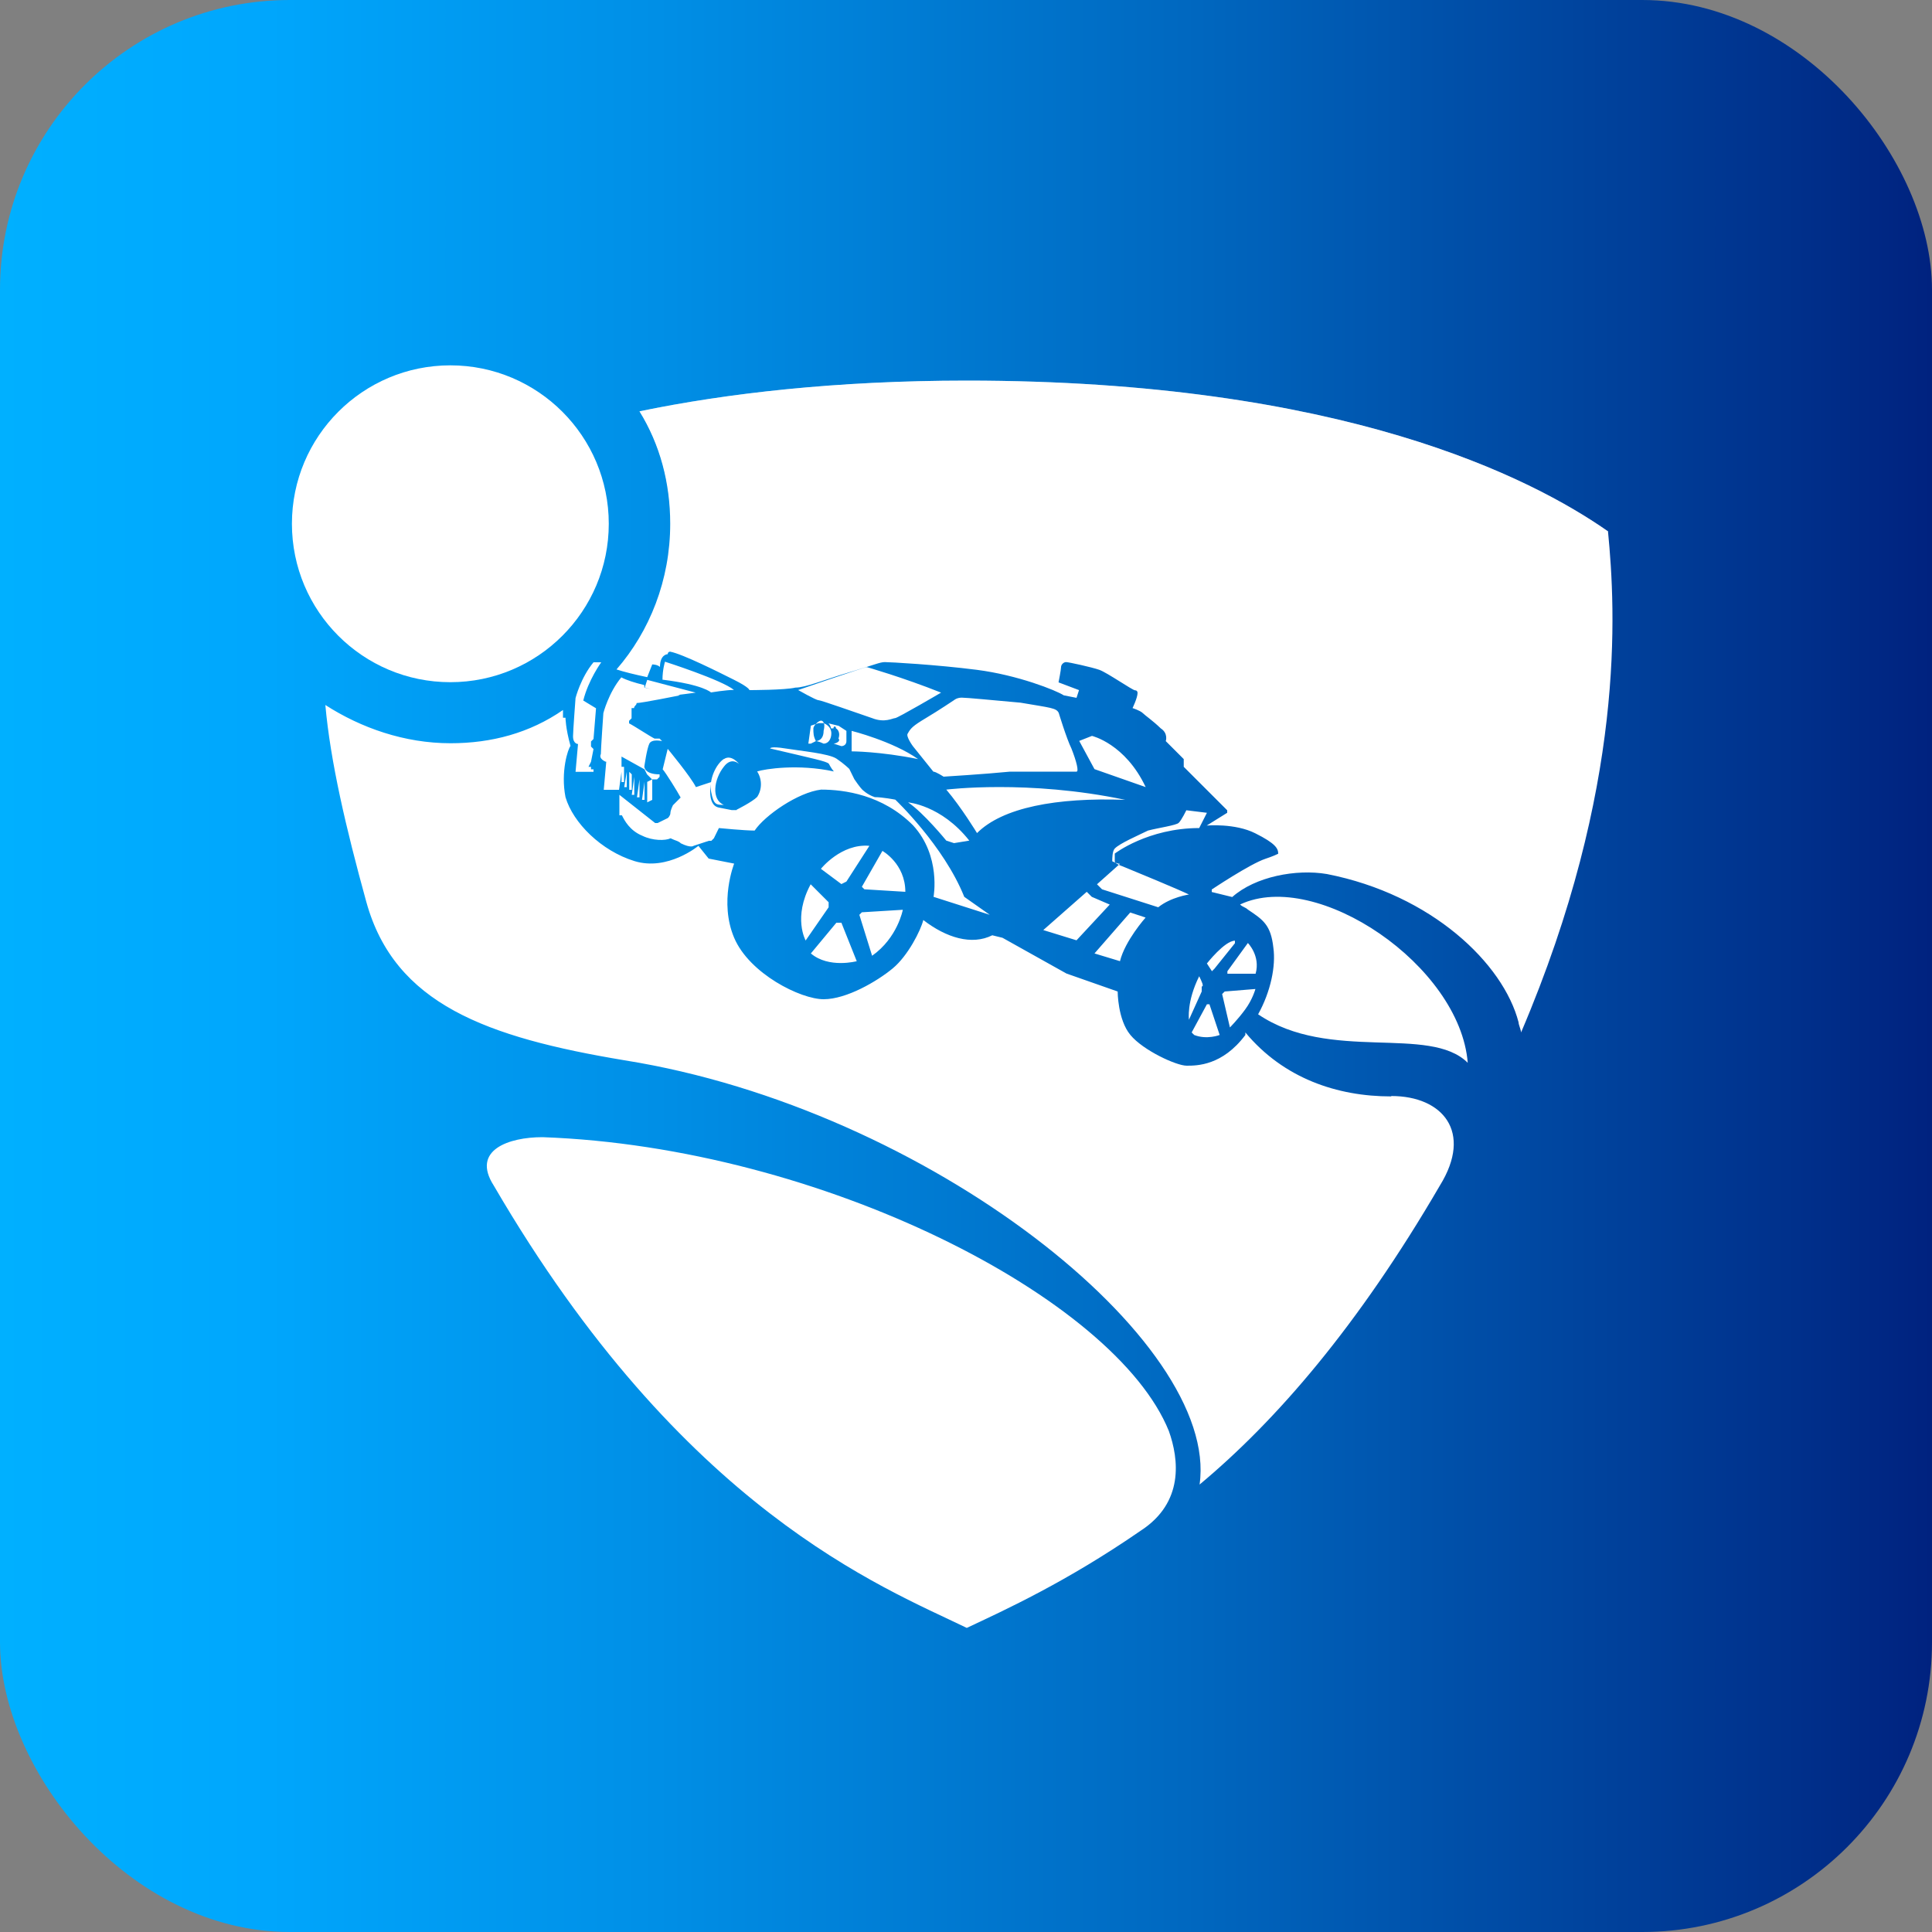 <?xml version="1.0" encoding="UTF-8"?>
<svg id="Warstwa_1" data-name="Warstwa 1" xmlns="http://www.w3.org/2000/svg" xmlns:xlink="http://www.w3.org/1999/xlink" viewBox="0 0 100 100">
  <rect x="0" y="0" width="100" height="100" fill="#808080" stroke="none"/>
  <defs>
    <style>
      .cls-1, .cls-2 {
        fill: #fff;
      }

      .cls-2 {
        isolation: isolate;
        opacity: .4;
      }

      .cls-3 {
        fill: url(#Gradient_bez_nazwy_6);
      }
    </style>
    <linearGradient id="Gradient_bez_nazwy_6" data-name="Gradient bez nazwy 6" x1="0" y1="50" x2="100" y2="50" gradientUnits="userSpaceOnUse">
      <stop offset="0" stop-color="#00b0ff"/>
      <stop offset=".13" stop-color="#00a7fd"/>
      <stop offset=".34" stop-color="#008fe6"/>
      <stop offset=".62" stop-color="#0067bf"/>
      <stop offset=".93" stop-color="#00308b"/>
      <stop offset="1" stop-color="#00227f"/>
    </linearGradient>
  </defs>
  <rect class="cls-3" width="100" height="100" rx="15" ry="15"/>
  <g>
    <path id="path22" class="cls-1" d="M46.99,41.53s1.72.13,3.18,1.98l-.79.13-.4-.13s-1.19-1.46-1.98-1.98ZM44.34,49.74l-.79-1.98h-.26l-1.32,1.59c.93.79,2.38.4,2.38.4ZM56.52,38.09l-.66.26.79,1.46,2.65.93c-1.06-2.25-2.78-2.65-2.78-2.65ZM48.98,40.87c.79.93,1.59,2.25,1.59,2.25,1.32-1.32,4.1-1.85,7.67-1.72-5.03-1.06-9.26-.53-9.26-.53ZM44.08,38.89s1.46,0,3.44.4c-1.32-.93-3.44-1.46-3.44-1.46v1.06ZM56.25,46.16l-2.25,1.98,1.72.53,1.72-1.85-.93-.4-.26-.26h0ZM41.3,35.71s.93.53,1.06.53,1.98.66,2.78.93c.66.26,1.06,0,1.19,0s2.38-1.32,2.38-1.32c-1.98-.79-3.84-1.32-3.84-1.32-.13,0-3.57,1.19-3.57,1.19ZM54.8,36.9c-.13-.26-.4-.26-1.98-.53-1.46-.13-2.78-.26-3.04-.26s-.4.13-.4.13c0,0-.79.53-1.46.93s-.79.53-.93.79c-.13.13.26.66.26.66l1.06,1.32c.13,0,.53.26.53.26,0,0,2.12-.13,3.44-.26h3.44c.13,0,0-.53-.26-1.19-.26-.53-.66-1.85-.66-1.85ZM42.23,38.36s.13,0,.4.13c.26,0,.4-.26.4-.53,0-.4-.4-.53-.4-.53h-.26l-.4.13-.13.93h.13l.26-.13c-.13-.26-.13-.4-.13-.66,0-.13.26-.4.4-.4,0,0,.26,0,.13.53,0,.53-.4.53-.4.53ZM64.59,48.81l-1.06,1.46v.13h1.46c.26-.93-.4-1.59-.4-1.59ZM38.13,41.93h-.26l-.66-.13c-.66-.13-.4-1.32-.4-1.32l-.79.26c-.26-.53-1.46-1.98-1.46-1.98l-.26,1.06c.13.13.79,1.19.93,1.46l-.4.4s-.13.26-.13.4-.13.26-.13.26l-.53.26h-.13l-1.85-1.46v1.06h.13c.13.26.4.79,1.06,1.06.53.26,1.19.26,1.46.13.26.13.4.13.53.26.53.26.66.13.66.13l.79-.26h.13l.13-.13.26-.53s1.32.13,1.85.13c.53-.79,2.25-1.98,3.44-2.12,1.19,0,3.18.26,4.76,1.85,1.46,1.59,1.06,3.7,1.06,3.7l2.91.93-1.32-.93c-1.06-2.65-3.57-5.03-3.57-5.03,0,0-.66-.13-1.06-.13-.4-.13-.66-.4-.66-.4,0,0-.13-.13-.4-.53l-.26-.53s-.26-.26-.66-.53-1.85-.4-2.65-.53c-.79-.13-.79,0-.79,0,2.25.53,2.91.66,3.04.79,0,0,.13.26.26.4-1.85-.4-3.57-.13-3.97,0,.26.4.26.93,0,1.32-.26.26-1.06.66-1.06.66ZM63.26,51.46l.4,1.72s.4-.4.79-.93.53-1.06.53-1.06l-1.59.13s-.13.13-.13.13ZM31.38,39.42l-.13,1.46h.79l.13-.93v.53h.13v-.79h-.13v-.53l1.19.66.13.26.26.26h.26l.13-.13v-.13c-.79,0-.79-.4-.79-.4,0,0,.13-.93.26-1.19s.66-.13.66-.13l-.13-.13h-.26c-.26-.13-1.06-.66-1.32-.79v-.13l.13-.13v-.53h.13c0-.13.13-.13.13-.26.26,0,2.25-.4,2.25-.4l-1.85-.4v-.13c-.53-.13-.93-.26-1.19-.4-.66.79-.93,1.85-.93,1.85,0,0-.13,1.85-.13,2.12-.13.26.26.4.26.4h0ZM62.47,49.87l.26.4.13-.13,1.06-1.32v-.13c-.53,0-1.46,1.19-1.46,1.19ZM59.29,47.49l-.79-.26-1.85,2.12,1.32.4c.26-1.06,1.32-2.25,1.32-2.25ZM62.07,50.53c-.66,1.32-.53,2.25-.53,2.25l.66-1.46v-.26c.13,0,0-.26-.13-.53ZM61.41,41.93s-.26.53-.4.66c-.13.13-1.06.26-1.59.4-.53.26-1.46.66-1.72.93-.13.13-.13.53-.13.66,0,0,.26.13.4.13l-1.19,1.06.26.26,2.91.93c.66-.53,1.59-.66,1.59-.66-.53-.26-2.78-1.19-3.44-1.46,0,0-.4-.13-.4-.26v-.4s1.72-1.32,4.37-1.32l.4-.79s-1.06-.13-1.06-.13ZM63.13,53.57l-.53-1.59h-.13l-.79,1.46.13.13c.66.26,1.32,0,1.32,0ZM43.15,38.49l.4.13s.26,0,.26-.26v-.53l-.4-.26-.53-.13c.13.13.13.26.13.26h.13c0-.13.13-.13.13,0,0,0,.26.13.13.53.13.13-.13.26-.26.26ZM41.96,45.77c-.93,1.72-.26,2.91-.26,2.91l1.19-1.72v-.26l-.93-.93ZM33.36,35.58l1.59.4c.13,0,1.06-.13,1.06-.13l-2.51-.66-.13.4ZM34.29,35.18c2.12.26,2.51.66,2.51.66,0,0,.79-.13,1.19-.13-.66-.53-3.57-1.46-3.57-1.46,0,0-.13.4-.13.93ZM37.47,39.28c-.4.26-.79,1.06-.66,1.72s.26.66.66.66c-.66-.26-.53-1.32,0-1.98.4-.53.79-.13.79-.13,0,0-.4-.53-.79-.26ZM28.07,58.86c-1.72,0-3.7.66-2.51,2.51,9.79,16.8,20.11,20.77,24.48,22.89,1.98-.93,5.16-2.38,9-5.03,2.25-1.46,1.98-3.7,1.46-5.16-2.78-6.88-17.99-14.69-32.41-15.21ZM83.24,27.51c-3.97-2.78-13.76-7.81-33.21-7.81-6.75,0-12.44.66-16.93,1.59,1.06,1.72,1.59,3.7,1.59,5.82,0,2.91-1.06,5.56-2.78,7.54.4.13.93.26,1.59.4l.26-.66s.26,0,.4.13c0-.66.4-.66.4-.66,0,0,0-.13.13-.13.66.13,2.51,1.06,3.31,1.46s.79.53.79.53c0,0,1.85,0,2.38-.13.53,0,1.46-.4,2.78-.79s1.59-.53,1.85-.53,2.65.13,4.76.4,4.1,1.06,4.5,1.32l.66.13.13-.4-1.06-.4s.13-.66.13-.79.13-.26.26-.26,1.32.26,1.72.4,1.72,1.06,1.85,1.06.13.13.13.13c0,.26-.26.79-.26.79l-.4-.13.4.13s.4.13.53.26c.13.13.53.4.93.79.4.26.26.66.26.66l.93.93v.4l2.25,2.25v.13l-1.06.66s1.46-.13,2.51.4c1.06.53,1.19.79,1.19,1.06-.26.13-.66.26-.66.26-.79.26-2.78,1.59-2.78,1.59v.13l1.06.26c1.19-1.06,3.31-1.46,4.9-1.19,5.42,1.06,9.13,4.63,9.92,7.67,0,.13.13.4.13.53,5.42-12.7,4.9-21.83,4.5-25.93h0ZM64.19,46.82c.13.13.26.13.4.26.79.53,1.19.79,1.32,1.98.13.93-.13,2.25-.79,3.44,3.7,2.51,8.86.53,10.85,2.51-.4-5.03-7.81-10.05-11.77-8.2ZM33.76,40.34l-.26.13v1.06l.26-.13v-1.06ZM72,56.75c-2.78,0-5.56-.93-7.54-3.31v.13c-1.19,1.59-2.51,1.59-3.04,1.59s-2.25-.79-2.91-1.59c-.66-.79-.66-2.25-.66-2.25l-2.65-.93-3.31-1.85-.53-.13c-1.06.53-2.38.13-3.57-.79-.13.53-.79,1.85-1.59,2.51s-2.38,1.59-3.57,1.59-3.84-1.32-4.63-3.18,0-3.84,0-3.84l-1.32-.26-.53-.66s-1.59,1.32-3.31.79-3.18-1.98-3.57-3.31c-.26-1.32.13-2.51.26-2.65-.26-.93-.26-1.46-.26-1.46h-.13v-.4c-1.72,1.19-3.7,1.72-5.82,1.72-2.38,0-4.63-.79-6.48-1.98.26,2.91,1.06,6.35,2.12,10.19,1.46,5.29,6.22,7.01,13.36,8.2,15.74,2.51,30.83,14.55,29.77,21.96,3.97-3.31,8.2-8.2,12.44-15.48,1.72-2.78.13-4.63-2.51-4.63ZM29.92,38.49l-.13,1.46h.93v-.13h-.13v-.13h-.13l.13-.26.13-.66-.13-.13v-.26l.13-.13.13-1.59-.66-.4c.26-1.06.93-1.98.93-1.98h-.4c-.66.79-.93,1.85-.93,1.85,0,0-.13,1.72-.13,1.98,0,.4.26.4.26.4ZM44.48,47.35l.66,2.12c1.32-.93,1.59-2.38,1.59-2.38l-2.12.13s-.13.13-.13.13ZM45.67,44.05l-1.06,1.85.13.13,2.12.13c0-1.46-1.19-2.12-1.19-2.12ZM32.44,39.95l-.13.79h.13v-.79ZM42.49,44.97l1.06.79.26-.13,1.19-1.85c-1.46-.13-2.51,1.19-2.51,1.19ZM32.7,40.08l-.13-.13v.93h.13v-.79ZM33.1,40.34l-.13.93h.13v-.93ZM33.36,40.47l-.13.93h.13v-.93ZM32.83,40.21l-.13.93h.13v-.93Z"/>
    <path id="path31" class="cls-2" d="M83.24,27.51c-3.97-2.78-13.76-7.81-33.21-7.81-6.75,0-12.44.66-16.93,1.59.93,1.46,1.46,3.18,1.59,5.03,5.03-.93,10.45-1.46,16.27-1.32,12.44.13,22.49,2.91,26.59,5.69l5.69-3.18"/>
    <circle id="circle40" class="cls-1" cx="23.31" cy="27.11" r="8.2"/>
  </g>
</svg>